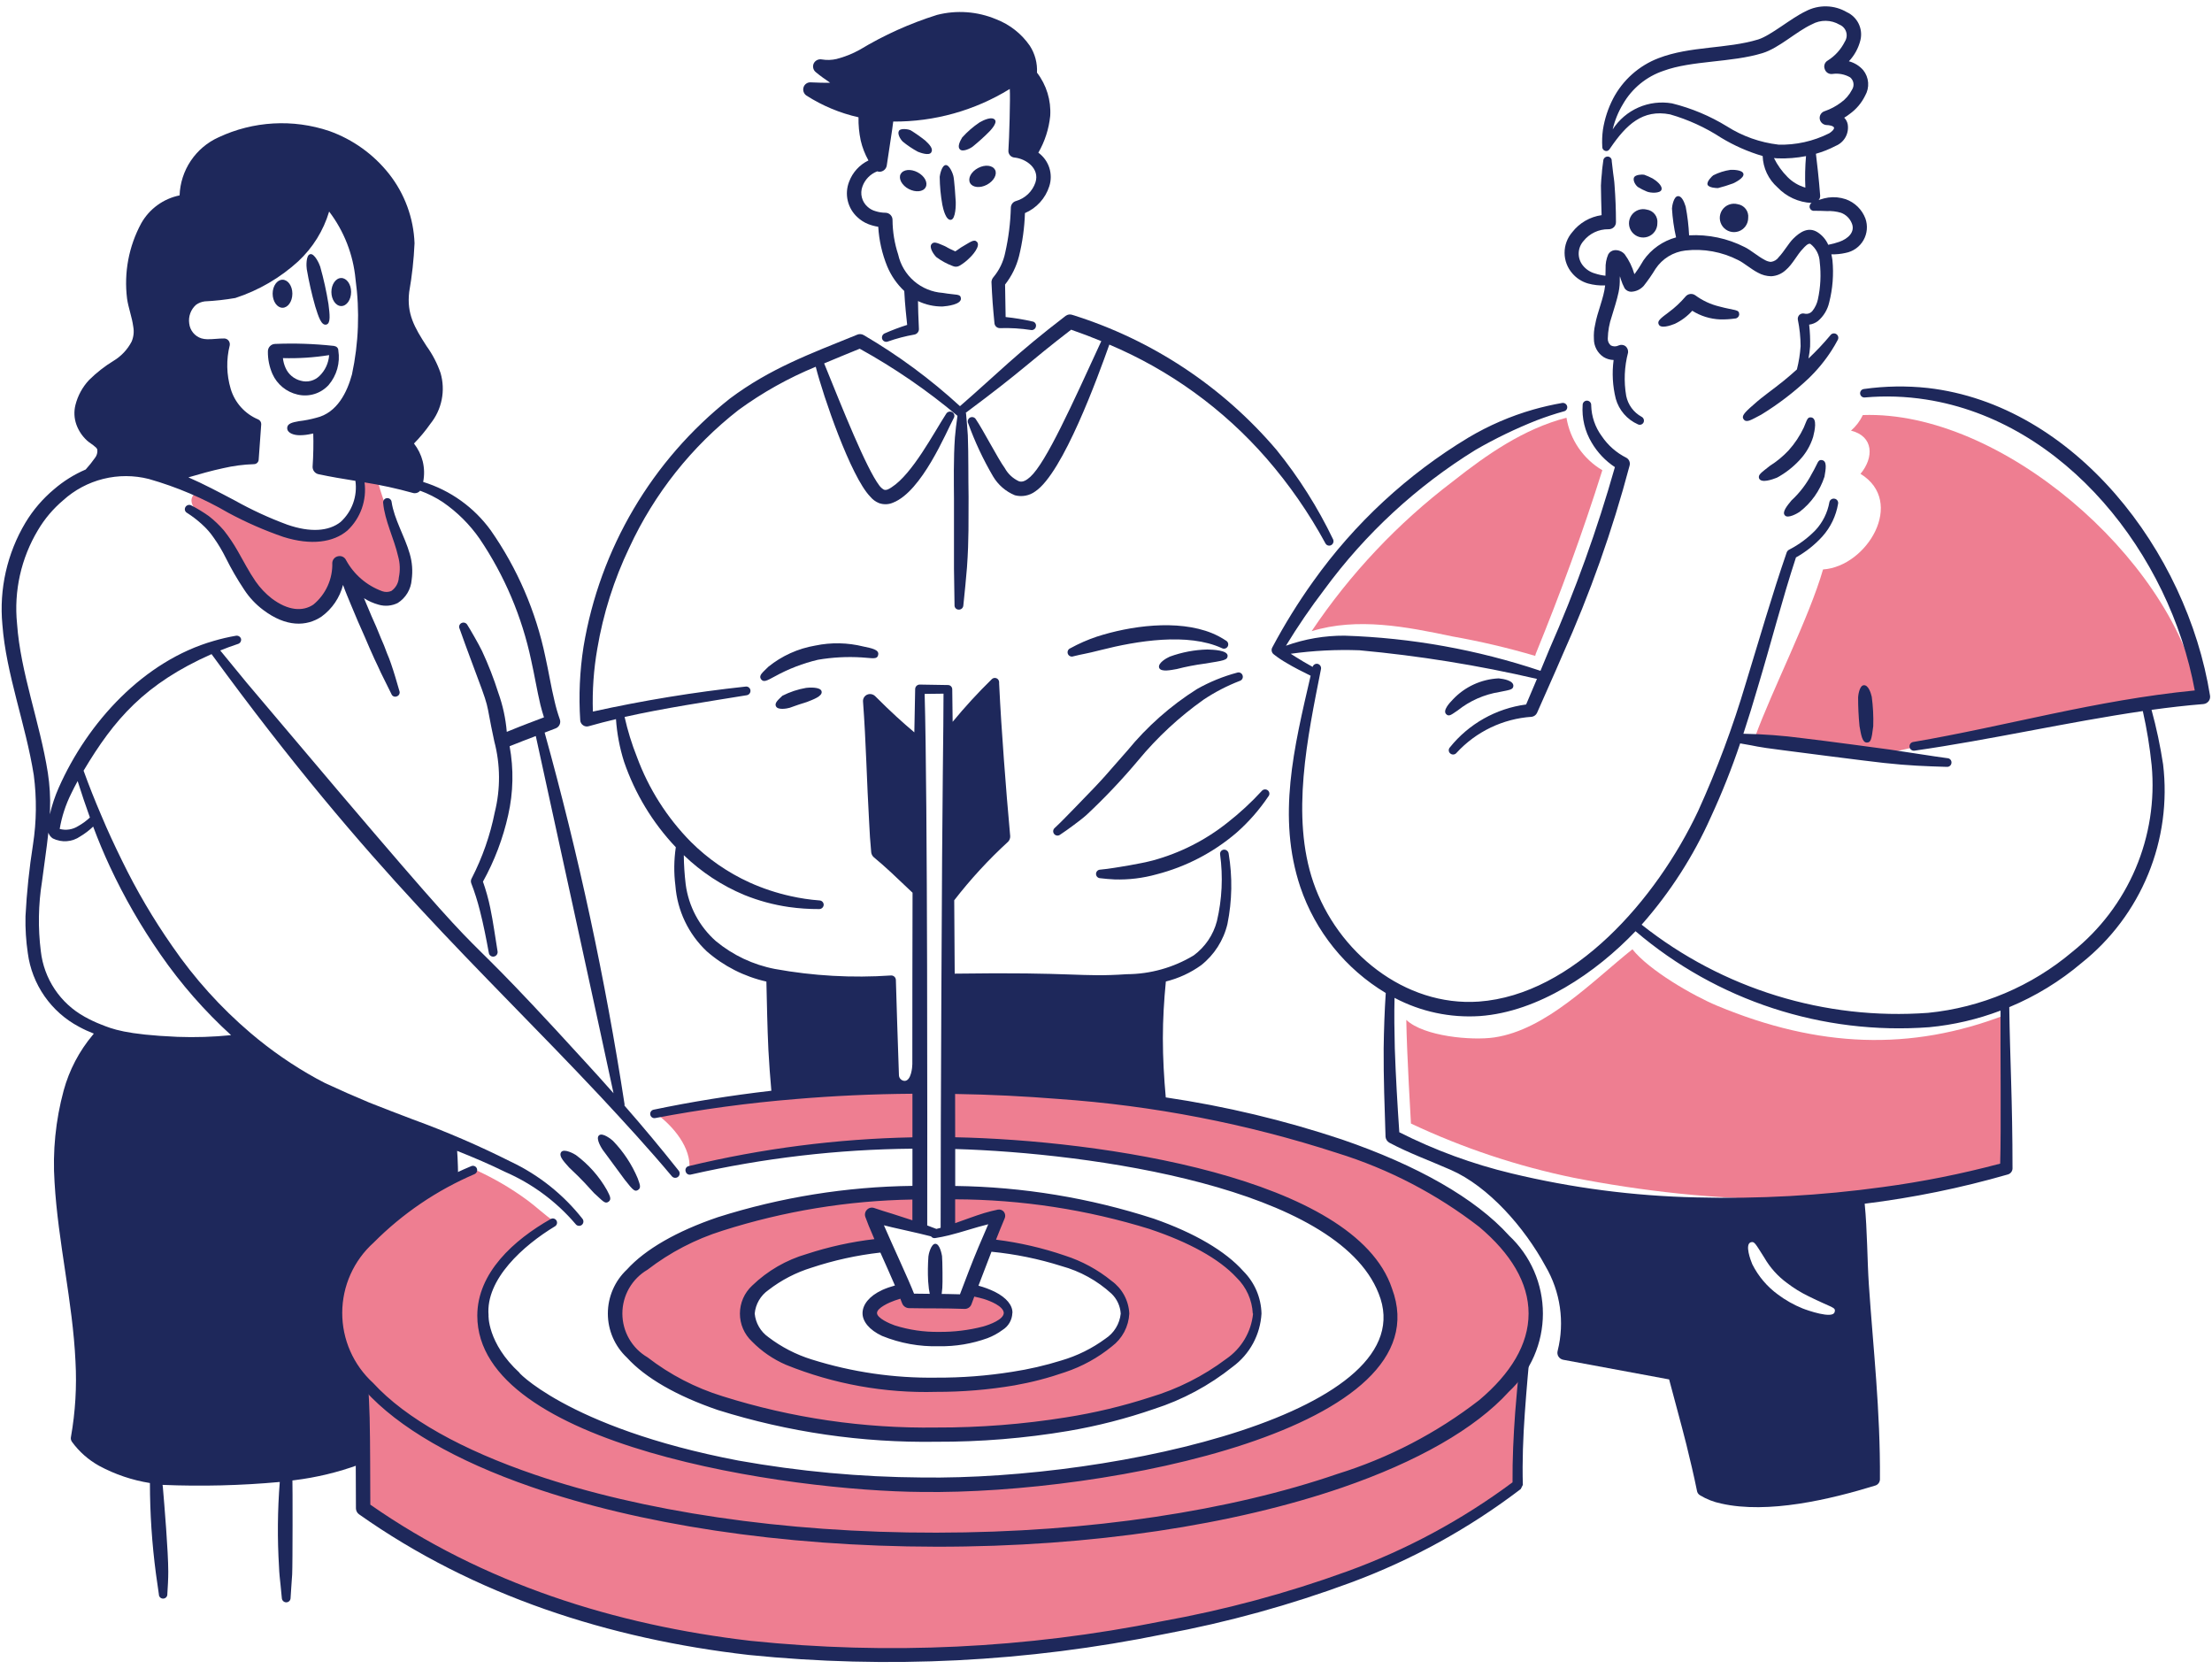 <svg width="236" height="178" viewBox="0 0 236 178" fill="none" xmlns="http://www.w3.org/2000/svg">
<path fill-rule="evenodd" clip-rule="evenodd" d="M163.862 139.957C163.862 126.801 135.864 116.09 101.156 115.838V121.76C103.184 121.78 105.212 121.848 107.239 121.965C120.704 122.746 148.235 127.661 148.235 140.168C147.086 153.977 116.425 157.9 102.671 158.2C88.121 158.552 54.269 154.9 51.629 141.219C50.912 136.331 54.752 132.809 58.992 130.259L59.041 130.239C58.09 129.568 57.229 128.751 56.296 128.056C54.476 126.716 52.514 125.58 50.446 124.669C41.394 128.827 35.95 134.156 35.95 139.957C36.011 142.405 36.889 144.762 38.445 146.653C38.795 151.378 38.714 156.181 38.758 160.899C63.162 178.152 95.811 179.093 124.083 173.623C137.657 171.009 150.867 166.891 161.932 158.406C161.919 153.775 162.177 149.148 162.705 144.548C163.453 143.132 163.85 141.558 163.862 139.957Z" fill="#EE7E91"/>
<path fill-rule="evenodd" clip-rule="evenodd" d="M73.549 124.713L73.569 124.693C79.11 123.371 84.75 122.507 90.433 122.109C92.995 121.915 95.566 121.802 98.144 121.769V115.847C88.637 115.901 79.156 116.846 69.825 118.671C71.886 120.111 73.769 122.496 73.549 124.713Z" fill="#EE7E91"/>
<path fill-rule="evenodd" clip-rule="evenodd" d="M163.339 143.052C163.034 143.935 162.625 144.779 162.12 145.566C161.948 147.269 161.786 148.975 161.655 150.683C161.474 153.163 161.354 155.661 161.374 158.123C155.982 162.136 150.032 165.339 143.713 167.63C137.289 169.96 130.678 171.739 123.952 172.948C109.514 175.848 94.72 176.55 80.072 175.033C65.596 173.34 51.552 168.912 39.509 160.506C39.488 157.421 39.509 154.315 39.438 151.23C39.403 150.04 39.35 148.852 39.28 147.666C38.641 146.958 38.069 146.193 37.569 145.382C37.74 147.329 37.829 149.299 37.876 151.269C37.975 154.486 37.956 157.717 37.975 160.916C37.979 161.038 38.011 161.158 38.068 161.265C38.126 161.373 38.207 161.466 38.306 161.536C50.62 170.233 65.015 174.832 79.892 176.54C94.69 178.043 109.63 177.293 124.202 174.316C130.989 173.053 137.656 171.214 144.129 168.816C150.632 166.408 156.74 163.045 162.252 158.838L162.473 158.397C162.402 155.862 162.502 153.313 162.683 150.753C162.864 148.194 163.098 145.606 163.339 143.052Z" fill="#1E285B"/>
<path fill-rule="evenodd" clip-rule="evenodd" d="M38.462 51.21C38.492 52.007 38.424 52.804 38.262 53.585C37.968 54.668 37.32 55.621 36.421 56.293C35.522 56.965 34.424 57.316 33.302 57.291C30.45 57.167 27.25 55.555 24.686 54.356C23.534 53.805 22.021 51.772 20.939 52.533C19.256 53.745 22.221 55.608 22.933 56.299C23.213 56.575 23.471 56.873 23.704 57.191C24.381 58.246 24.988 59.345 25.519 60.48C27.007 63.216 29.416 66.184 32.883 65.289C33.557 65.141 34.177 64.807 34.672 64.324C35.102 63.86 35.441 63.319 35.674 62.731C36.023 61.798 36.209 60.812 36.224 59.816C36.794 61.286 37.775 62.562 39.049 63.492C39.438 63.749 39.889 63.899 40.355 63.925C40.821 63.951 41.286 63.854 41.702 63.642C42.117 63.43 42.47 63.112 42.723 62.72C42.975 62.327 43.12 61.875 43.141 61.409C43.185 60.107 42.946 58.812 42.439 57.612C41.768 55.578 40.926 53.575 40.356 51.536L38.462 51.21Z" fill="#EE7E91"/>
<path fill-rule="evenodd" clip-rule="evenodd" d="M163.792 69.965C160.891 69.111 157.944 68.418 154.966 67.892C150.067 66.86 144.837 65.828 139.938 67.33C144.041 61.212 149.129 55.816 154.996 51.361C158.662 48.466 162.56 45.752 167.128 44.559C167.317 45.715 167.758 46.816 168.419 47.784C169.08 48.752 169.946 49.563 170.954 50.16C168.861 56.821 166.477 63.304 163.842 69.765" fill="#EE7E91"/>
<path fill-rule="evenodd" clip-rule="evenodd" d="M150.545 119.856C156.076 122.463 161.897 124.403 167.887 125.635C182.163 128.421 200.056 129.473 213.881 123.952C213.751 120.937 214.182 111.29 213.881 108.294C203.853 112.132 194.041 111.791 183.216 107.292C180.63 106.211 175.932 103.505 174.164 101.262C169.866 104.688 164.966 109.847 159.417 110.668C157.002 111.019 151.903 110.558 150.039 108.795C150.09 112.362 150.535 119.856 150.535 119.856" fill="#EE7E91"/>
<path fill-rule="evenodd" clip-rule="evenodd" d="M187.238 78.636C187.238 78.636 198.848 80.962 202.32 80.139C212.75 77.659 224.26 76.853 234.489 73.608C231.469 59.487 213.48 43.764 198.749 44.275C198.446 44.91 198.017 45.476 197.486 45.938C199.932 46.539 199.932 48.833 198.498 50.545C203.348 53.522 199.2 60.434 194.502 60.745C193.014 65.904 189.072 73.598 187.238 78.636Z" fill="#EE7E91"/>
<path fill-rule="evenodd" clip-rule="evenodd" d="M176.327 19.041C176.036 18.888 175.735 18.754 175.426 18.641C175.206 18.59 174.49 18.632 174.343 18.911C174.181 19.223 174.467 19.739 174.755 19.953C175.058 20.14 175.376 20.301 175.706 20.434C176.105 20.602 177.113 20.641 177.26 20.254C177.422 19.817 176.689 19.254 176.327 19.041Z" fill="#1E285B"/>
<path fill-rule="evenodd" clip-rule="evenodd" d="M186.008 18.549C185.915 18.084 184.768 18.109 184.625 18.119C183.987 18.212 183.368 18.408 182.793 18.699C182.669 18.782 182.06 19.368 182.181 19.701C182.303 20.035 183.173 20.073 183.297 20.062C183.84 19.925 184.375 19.76 184.9 19.566C185.136 19.459 186.095 18.983 186.008 18.549Z" fill="#1E285B"/>
<path fill-rule="evenodd" clip-rule="evenodd" d="M183.416 32.689C182.501 32.467 181.64 32.065 180.882 31.507C180.721 31.389 180.521 31.337 180.323 31.363C180.125 31.389 179.945 31.491 179.82 31.647C179.294 32.264 178.699 32.819 178.047 33.3C177.127 33.983 176.801 34.251 176.965 34.592C177.157 35.088 178.205 34.74 178.688 34.543C179.394 34.206 180.027 33.733 180.548 33.15C181.439 33.711 182.462 34.029 183.514 34.072C184.037 34.085 184.559 34.055 185.077 33.981C185.198 33.982 185.314 33.937 185.403 33.855C185.493 33.774 185.548 33.661 185.558 33.541C185.56 32.975 185.1 33.149 183.416 32.689Z" fill="#1E285B"/>
<path fill-rule="evenodd" clip-rule="evenodd" d="M196.932 21.254C196.33 21.05 195.689 20.988 195.06 21.074C194.765 21.121 194.475 21.191 194.192 21.285C194.137 21.303 194.084 21.323 194.032 21.343C194.094 21.271 194.14 21.188 194.167 21.097C194.195 21.006 194.203 20.911 194.191 20.817C194.141 20.321 194.103 19.391 193.742 16.403C194.472 16.197 195.178 15.915 195.85 15.562C196.295 15.381 196.666 15.052 196.899 14.631C197.132 14.21 197.214 13.722 197.132 13.248C197.08 12.986 196.95 12.745 196.76 12.556C196.959 12.44 197.15 12.31 197.33 12.166C198.04 11.661 198.612 10.986 198.994 10.203C199.237 9.782 199.348 9.298 199.312 8.814C199.276 8.33 199.096 7.868 198.793 7.487C198.389 7.024 197.855 6.693 197.261 6.536C197.861 5.901 198.286 5.121 198.493 4.272C198.633 3.684 198.564 3.067 198.299 2.524C198.034 1.982 197.589 1.548 197.04 1.296C196.379 0.909 195.63 0.696 194.865 0.679C194.099 0.661 193.341 0.839 192.663 1.196C191.107 1.922 188.943 3.785 187.579 4.211C184.212 5.232 180.337 4.898 176.95 6.205C174.861 7.004 173.136 8.54 172.101 10.523C171.567 11.557 171.202 12.669 171.02 13.819C170.935 14.435 170.911 15.058 170.949 15.679C170.949 15.737 170.961 15.795 170.984 15.848C171.007 15.902 171.041 15.95 171.083 15.99C171.125 16.03 171.175 16.062 171.23 16.082C171.284 16.102 171.342 16.112 171.401 16.109C171.63 16.099 171.717 15.925 171.831 15.758C173.502 13.32 175.245 11.626 178.182 12.202C180.105 12.755 181.935 13.591 183.612 14.682C185.003 15.527 186.498 16.187 188.06 16.646C188.082 17.279 188.233 17.901 188.503 18.473C188.774 19.046 189.158 19.557 189.632 19.977C190.586 20.984 191.893 21.584 193.279 21.649C193.189 21.705 193.121 21.791 193.087 21.892C193.053 21.992 193.055 22.102 193.094 22.201C193.132 22.3 193.203 22.383 193.296 22.435C193.388 22.487 193.496 22.505 193.6 22.486C194.022 22.476 194.452 22.506 194.904 22.516C195.414 22.491 195.925 22.552 196.415 22.697C196.675 22.793 196.911 22.941 197.11 23.133C197.308 23.326 197.464 23.557 197.568 23.813C197.956 24.739 197.183 25.464 196.235 25.797C195.85 25.93 195.456 26.036 195.056 26.113C194.812 25.549 194.4 25.073 193.877 24.749C192.947 24.193 192.08 24.703 191.313 25.471C190.817 25.967 190.36 26.814 189.78 27.425C189.683 27.567 189.557 27.686 189.41 27.774C189.263 27.862 189.099 27.918 188.928 27.936C188.698 27.914 188.476 27.842 188.277 27.725C187.516 27.325 186.764 26.654 186.133 26.353C184.303 25.423 182.26 24.992 180.211 25.103C180.162 24.074 180.04 23.051 179.846 22.04C179.652 21.413 179.379 20.889 179.015 20.924C178.55 20.961 178.384 22.061 178.384 22.246C178.445 23.282 178.591 24.311 178.821 25.323C177.413 25.703 176.184 26.567 175.349 27.762C175.178 28.024 174.897 28.555 174.547 29.015C174.499 29.101 174.438 29.178 174.367 29.246V29.226C174.15 28.468 173.8 27.754 173.335 27.118C173.202 26.968 173.035 26.851 172.849 26.776C172.663 26.702 172.462 26.671 172.262 26.688C172.121 26.701 171.985 26.749 171.866 26.828C171.747 26.906 171.65 27.012 171.582 27.138C171.376 27.618 171.28 28.138 171.301 28.66L171.287 29.413C170.918 29.374 170.555 29.297 170.203 29.182C169.672 29.042 169.201 28.732 168.861 28.301C168.57 27.929 168.418 27.466 168.432 26.994C168.447 26.522 168.627 26.07 168.94 25.716C169.258 25.316 169.664 24.993 170.126 24.774C170.588 24.556 171.094 24.446 171.605 24.454C171.712 24.458 171.818 24.441 171.918 24.403C172.018 24.365 172.109 24.307 172.187 24.233C172.259 24.162 172.316 24.076 172.354 23.981C172.392 23.886 172.41 23.785 172.408 23.683C172.408 22.371 172.357 21.059 172.256 19.746C172.236 19.314 172.157 18.878 172.106 18.453C172.055 18.027 172.006 17.602 171.956 17.17C171.961 17.111 171.953 17.051 171.934 16.995C171.914 16.938 171.883 16.886 171.843 16.842C171.803 16.798 171.754 16.763 171.699 16.738C171.645 16.714 171.586 16.701 171.526 16.701C171.406 16.698 171.289 16.743 171.201 16.825C171.113 16.907 171.061 17.02 171.055 17.141C171.005 17.592 170.924 18.022 170.905 18.472C170.854 18.914 170.824 19.34 170.804 19.796C170.804 20.848 170.854 21.904 170.875 22.951C169.632 23.128 168.507 23.782 167.739 24.775C167.211 25.387 166.922 26.169 166.926 26.978C166.929 27.786 167.225 28.565 167.759 29.172C168.203 29.687 168.788 30.06 169.441 30.245C170.032 30.404 170.643 30.473 171.254 30.45C171.103 31.836 170.426 33.252 170.179 34.666C170.069 35.148 170.027 35.644 170.055 36.138C170.05 36.521 170.14 36.9 170.319 37.24C170.497 37.579 170.758 37.869 171.077 38.082C171.402 38.283 171.776 38.394 172.158 38.402C171.973 39.783 172.051 41.187 172.389 42.54C172.558 43.14 172.857 43.696 173.266 44.168C173.675 44.64 174.183 45.015 174.754 45.268C174.807 45.294 174.865 45.309 174.924 45.312C174.983 45.315 175.042 45.307 175.098 45.288C175.154 45.268 175.206 45.237 175.25 45.198C175.294 45.158 175.33 45.11 175.355 45.057C175.403 44.947 175.406 44.824 175.365 44.712C175.324 44.6 175.241 44.508 175.134 44.455C174.717 44.225 174.355 43.908 174.073 43.524C173.791 43.14 173.596 42.699 173.501 42.232C173.235 40.693 173.303 39.114 173.701 37.603C173.713 37.475 173.694 37.347 173.645 37.228C173.596 37.109 173.519 37.005 173.421 36.922C173.316 36.847 173.193 36.801 173.065 36.789C172.937 36.776 172.807 36.798 172.69 36.852C172.563 36.916 172.422 36.95 172.279 36.95C172.136 36.95 171.996 36.916 171.868 36.852C171.756 36.763 171.667 36.648 171.61 36.517C171.552 36.386 171.527 36.243 171.537 36.1C171.555 35.302 171.698 34.511 171.959 33.757C172.219 32.889 172.509 32.021 172.69 31.161C172.79 30.677 172.832 30.183 172.814 29.689L172.834 29.469C172.854 29.564 172.88 29.658 172.913 29.749C173.021 30.099 173.163 30.438 173.335 30.761C173.413 30.869 173.515 30.958 173.633 31.021C173.751 31.084 173.882 31.118 174.016 31.122C174.275 31.114 174.53 31.054 174.765 30.944C174.999 30.833 175.209 30.676 175.38 30.481C175.834 29.905 176.252 29.303 176.632 28.676C176.989 28.139 177.459 27.685 178.009 27.348C178.559 27.011 179.177 26.797 179.818 26.723C181.754 26.501 183.713 26.857 185.449 27.745C186.059 28.037 186.813 28.707 187.557 29.088C187.988 29.331 188.474 29.461 188.969 29.469C189.549 29.439 190.099 29.205 190.523 28.808C191.254 28.197 191.754 27.134 192.355 26.534C192.527 26.335 192.932 25.89 193.156 26.022C193.451 26.251 193.693 26.542 193.864 26.875C194.035 27.207 194.132 27.573 194.148 27.946C194.306 29.283 194.238 30.637 193.949 31.953C193.853 32.387 193.661 32.795 193.387 33.145C193.288 33.276 193.154 33.375 192.999 33.43C192.845 33.485 192.678 33.494 192.519 33.455C192.427 33.431 192.331 33.43 192.238 33.451C192.146 33.473 192.06 33.517 191.988 33.579C191.922 33.643 191.872 33.72 191.841 33.806C191.809 33.892 191.798 33.984 191.809 34.075C192.002 35.014 192.103 35.969 192.109 36.927C192.051 37.764 191.919 38.594 191.714 39.407C191.258 39.823 190.786 40.23 190.306 40.619C189.139 41.571 188.063 42.282 187.13 43.134C186.004 44.098 185.801 44.41 186.028 44.727C186.339 45.141 186.799 44.809 187.911 44.231C189.708 43.131 191.387 41.849 192.921 40.404C193.873 39.496 194.714 38.477 195.424 37.369C195.655 37.018 195.856 36.657 196.056 36.286C196.123 36.183 196.147 36.056 196.122 35.935C196.096 35.814 196.024 35.708 195.92 35.64C195.817 35.572 195.691 35.549 195.569 35.574C195.448 35.599 195.342 35.672 195.274 35.775C194.549 36.644 193.772 37.468 192.948 38.243C193.032 37.821 193.089 37.395 193.12 36.966C193.143 36.186 193.109 35.406 193.02 34.631C193.359 34.588 193.68 34.456 193.953 34.25C194.556 33.74 194.978 33.048 195.154 32.277C195.532 30.803 195.651 29.274 195.505 27.759C195.475 27.544 195.437 27.334 195.388 27.13C195.9 27.143 196.412 27.093 196.911 26.979C197.307 26.904 197.682 26.745 198.01 26.511C198.339 26.278 198.612 25.976 198.813 25.627C199.013 25.277 199.135 24.888 199.171 24.487C199.207 24.086 199.155 23.682 199.019 23.302C198.84 22.831 198.56 22.403 198.2 22.05C197.84 21.696 197.407 21.424 196.932 21.254ZM192.615 20.014C191.894 19.805 191.238 19.416 190.711 18.882C190.123 18.291 189.634 17.609 189.265 16.862C189.4 16.875 189.536 16.887 189.671 16.893C190.681 16.927 191.693 16.847 192.685 16.653C192.588 17.771 192.564 18.895 192.615 20.016V20.014ZM189.73 15.426C187.781 15.198 185.908 14.533 184.251 13.481C182.435 12.367 180.459 11.539 178.391 11.027C177.179 10.819 175.934 10.971 174.808 11.464C173.682 11.958 172.727 12.771 172.059 13.803C172.281 12.849 172.652 11.936 173.16 11.098C174.121 9.426 175.661 8.165 177.489 7.552C180.507 6.443 184.724 6.684 188.038 5.668C189.818 5.123 191.623 3.372 193.318 2.592C193.77 2.342 194.279 2.214 194.796 2.221C195.312 2.228 195.818 2.37 196.263 2.633C196.428 2.701 196.577 2.805 196.699 2.937C196.82 3.069 196.911 3.225 196.966 3.396C197.02 3.567 197.037 3.748 197.014 3.925C196.991 4.103 196.93 4.274 196.834 4.426C196.422 5.26 195.788 5.964 195 6.459C194.847 6.546 194.731 6.685 194.672 6.85C194.613 7.016 194.616 7.197 194.68 7.361C194.73 7.53 194.837 7.676 194.984 7.773C195.13 7.87 195.307 7.912 195.481 7.892C196.142 7.792 196.816 7.919 197.395 8.252C197.583 8.409 197.707 8.629 197.744 8.87C197.781 9.112 197.728 9.359 197.596 9.564C197.317 10.11 196.911 10.581 196.413 10.937C195.892 11.327 195.315 11.635 194.7 11.85C194.523 11.898 194.37 12.008 194.268 12.161C194.167 12.314 194.124 12.499 194.148 12.68C194.177 12.861 194.267 13.026 194.405 13.147C194.542 13.267 194.717 13.336 194.9 13.341C195.134 13.341 195.604 13.415 195.681 13.623C195.681 13.846 195.36 14.095 195.15 14.223C193.471 15.067 191.609 15.482 189.73 15.432V15.426Z" fill="#1E285B"/>
<path fill-rule="evenodd" clip-rule="evenodd" d="M193.243 44.526C192.819 44.476 192.812 44.766 192.442 45.618C192.025 46.5 191.482 47.316 190.83 48.042C190.235 48.676 189.562 49.232 188.827 49.695C187.924 50.417 187.526 50.643 187.684 51.048C187.932 51.557 189.048 51.165 189.578 50.958C190.481 50.471 191.296 49.838 191.992 49.085C192.661 48.382 193.159 47.533 193.446 46.605C193.612 45.943 193.909 44.625 193.243 44.526Z" fill="#1E285B"/>
<path fill-rule="evenodd" clip-rule="evenodd" d="M194.394 49.08C193.93 49.002 193.984 49.377 193.323 50.502C192.765 51.585 192.023 52.561 191.129 53.388C190.69 53.924 190.1 54.628 190.427 54.97C190.731 55.374 191.814 54.732 191.99 54.609C193.239 53.656 194.168 52.346 194.655 50.852C194.795 50.033 194.957 49.188 194.394 49.08Z" fill="#1E285B"/>
<path fill-rule="evenodd" clip-rule="evenodd" d="M159.895 72.364C158.029 72.453 156.272 73.265 154.995 74.629C154.615 75.023 153.908 75.794 154.294 76.182C154.6 76.505 154.904 76.188 155.516 75.79C156.809 74.758 158.347 74.078 159.98 73.817C161.131 73.586 161.416 73.57 161.462 73.186C161.503 72.614 160.461 72.422 159.895 72.364Z" fill="#1E285B"/>
<path fill-rule="evenodd" clip-rule="evenodd" d="M199.698 74.326C199.597 73.882 199.326 73.057 198.846 73.095C198.366 73.133 198.244 74.256 198.244 74.387C198.242 75.417 198.292 76.447 198.394 77.472C198.562 78.374 198.678 79.247 199.197 79.208C199.577 79.193 199.68 78.96 199.857 77.472C199.892 76.421 199.838 75.369 199.698 74.326Z" fill="#1E285B"/>
<path fill-rule="evenodd" clip-rule="evenodd" d="M101.156 127.208V131.265C102.968 130.759 104.724 130.025 106.586 129.694C106.141 130.716 105.704 131.749 105.274 132.794C113.776 133.686 120.03 136.63 120.03 140.121C120.03 144.309 110.978 147.715 99.874 147.715C88.744 147.715 79.716 144.309 79.716 140.121C79.716 136.639 85.928 133.702 94.398 132.805C93.918 131.736 93.448 130.663 93.015 129.581C94.72 130.117 96.438 130.544 98.135 131.04V127.223C80.046 127.565 65.621 133.217 65.621 140.13C65.621 147.253 80.979 153.053 99.874 153.053C118.769 153.053 134.126 147.253 134.126 140.13C134.131 133.151 119.47 127.462 101.156 127.208Z" fill="#EE7E91"/>
<path fill-rule="evenodd" clip-rule="evenodd" d="M103.403 137.555C103.237 137.987 103.076 138.419 102.919 138.85C100.965 138.77 98.972 138.801 96.988 138.76C96.842 138.385 96.692 138.01 96.537 137.637C94.305 138.116 92.801 139.023 92.801 140.058C92.801 141.592 96.097 142.833 100.174 142.833C104.251 142.833 107.547 141.593 107.547 140.058C107.547 138.961 105.858 138.009 103.403 137.555Z" fill="#EE7E91"/>
<path fill-rule="evenodd" clip-rule="evenodd" d="M235.792 74.215C233.324 58.777 221.318 43.172 205.66 41.385C203.403 41.142 201.124 41.179 198.877 41.495C198.816 41.5 198.757 41.517 198.702 41.545C198.648 41.572 198.6 41.611 198.561 41.658C198.522 41.705 198.493 41.759 198.476 41.818C198.458 41.876 198.453 41.938 198.459 41.998C198.466 42.059 198.485 42.117 198.515 42.171C198.545 42.224 198.585 42.27 198.634 42.308C198.682 42.345 198.737 42.372 198.796 42.387C198.855 42.403 198.917 42.406 198.977 42.397C201.149 42.207 203.336 42.281 205.49 42.618C220.362 44.936 231.499 59.152 234.161 73.653C223.534 74.694 213.977 77.475 204.107 79.153C203.987 79.175 203.881 79.244 203.811 79.344C203.741 79.444 203.712 79.567 203.732 79.687C203.752 79.808 203.817 79.916 203.916 79.988C204.014 80.061 204.136 80.092 204.257 80.076C212.353 78.922 220.488 77.045 228.619 75.853C229.049 77.76 229.363 79.691 229.562 81.635C229.911 85.39 229.322 89.173 227.848 92.644C226.373 96.115 224.06 99.165 221.116 101.521C216.759 105.206 211.386 107.48 205.708 108.044C194.702 108.853 183.794 105.496 175.147 98.639C178.18 95.207 180.673 91.332 182.537 87.148C183.72 84.591 184.762 81.971 185.66 79.3C187.748 79.647 187.056 79.627 190.151 80.02C190.726 80.097 199.177 81.193 200.981 81.384C203.607 81.673 205.493 81.738 207.693 81.804C207.755 81.81 207.818 81.804 207.877 81.786C207.937 81.767 207.992 81.737 208.04 81.697C208.087 81.657 208.127 81.608 208.155 81.552C208.183 81.497 208.2 81.436 208.204 81.374C208.21 81.313 208.203 81.251 208.185 81.192C208.166 81.134 208.136 81.08 208.095 81.033C208.055 80.987 208.006 80.949 207.951 80.922C207.895 80.896 207.835 80.88 207.774 80.878C206.286 80.686 203.574 80.24 201.612 79.957C201.488 79.939 194.59 79.002 192.312 78.744C190.219 78.466 188.113 78.309 186.002 78.272C186.547 76.623 187.057 74.958 187.544 73.289C188.947 68.63 190.148 63.922 191.612 59.464C192.664 58.877 193.615 58.123 194.426 57.232C195.309 56.247 195.893 55.031 196.109 53.725C196.119 53.664 196.117 53.601 196.102 53.541C196.087 53.481 196.06 53.424 196.023 53.374C195.985 53.325 195.938 53.283 195.884 53.252C195.83 53.221 195.77 53.202 195.709 53.195C195.588 53.177 195.465 53.206 195.366 53.278C195.267 53.349 195.199 53.455 195.178 53.575C194.98 54.693 194.463 55.73 193.69 56.561C192.879 57.395 191.939 58.092 190.905 58.625C190.776 58.685 190.676 58.793 190.625 58.926C189.072 63.423 187.709 68.173 186.257 72.901C184.879 77.551 183.181 82.101 181.173 86.516C176.719 95.966 167.853 106.108 157.781 106.843C149.852 107.4 142.671 101.545 140.129 94.14C137.698 87.072 139.498 78.64 140.94 71.358C140.959 71.241 140.934 71.121 140.87 71.021C140.805 70.921 140.706 70.848 140.591 70.818C140.476 70.792 140.355 70.811 140.254 70.871C140.152 70.931 140.078 71.027 140.045 71.14C139.444 70.808 138.655 70.351 138.204 70.056C138.034 69.955 137.869 69.848 137.708 69.739C140.133 69.403 142.584 69.278 145.031 69.367C151.409 69.952 157.74 70.973 163.979 72.422C163.596 73.332 163.21 74.241 162.823 75.15C159.622 75.571 156.708 77.211 154.688 79.728C154.646 79.773 154.614 79.826 154.593 79.884C154.573 79.942 154.564 80.004 154.569 80.065C154.574 80.126 154.591 80.186 154.62 80.24C154.649 80.294 154.689 80.341 154.738 80.379C154.784 80.418 154.838 80.448 154.896 80.466C154.954 80.484 155.015 80.491 155.076 80.485C155.136 80.48 155.195 80.462 155.249 80.434C155.302 80.406 155.35 80.367 155.389 80.32C157.473 78.045 160.355 76.663 163.434 76.462C163.552 76.443 163.663 76.396 163.759 76.324C163.855 76.253 163.932 76.159 163.984 76.052C164.886 73.988 165.818 71.945 166.699 69.88C169.634 63.349 172.03 56.59 173.862 49.668C173.907 49.509 173.897 49.339 173.833 49.187C173.77 49.034 173.656 48.907 173.511 48.828C172.458 48.3 171.557 47.51 170.897 46.533C170.189 45.574 169.793 44.42 169.765 43.228C169.77 43.166 169.762 43.105 169.742 43.047C169.722 42.989 169.691 42.935 169.65 42.889C169.609 42.844 169.559 42.807 169.503 42.781C169.447 42.755 169.387 42.74 169.326 42.738C169.264 42.736 169.203 42.746 169.146 42.769C169.088 42.791 169.036 42.824 168.992 42.867C168.948 42.91 168.913 42.961 168.889 43.018C168.866 43.074 168.854 43.135 168.854 43.197C168.756 44.603 169.091 46.005 169.815 47.214C170.431 48.264 171.279 49.159 172.295 49.829C170.417 56.469 168.078 62.97 165.295 69.284C164.985 70.043 164.671 70.802 164.354 71.559C157.608 69.301 150.568 68.037 143.457 67.809C141.325 67.797 139.207 68.159 137.2 68.881C138.461 66.812 139.829 64.81 141.299 62.884C145.668 56.927 151.146 51.869 157.432 47.988C159.529 46.776 161.712 45.722 163.965 44.832C164.916 44.471 165.868 44.151 166.849 43.88C166.908 43.869 166.964 43.846 167.014 43.812C167.064 43.778 167.107 43.735 167.14 43.684C167.172 43.634 167.195 43.577 167.205 43.518C167.215 43.459 167.214 43.398 167.2 43.339C167.172 43.221 167.098 43.118 166.996 43.052C166.893 42.987 166.769 42.964 166.649 42.988C165.616 43.17 164.593 43.404 163.584 43.69C161.161 44.385 158.838 45.388 156.671 46.676C150.159 50.601 144.522 55.821 140.111 62.014C138.5 64.265 137.041 66.621 135.742 69.066C135.675 69.185 135.654 69.325 135.682 69.46C135.71 69.594 135.785 69.714 135.893 69.797C136.336 70.147 136.805 70.462 137.296 70.74C137.948 71.14 139.073 71.714 139.832 72.082C138.054 79.752 136.236 87.147 138.731 94.622C140.333 99.352 143.564 103.359 147.847 105.928C147.717 107.886 147.652 109.859 147.624 111.824C147.604 114.98 147.724 118.148 147.825 121.281C147.839 121.407 147.883 121.528 147.953 121.634C148.022 121.74 148.115 121.828 148.225 121.892C150.276 122.991 152.539 123.809 154.797 124.801C158.801 126.557 162.643 130.923 164.887 135.067C166.485 137.789 166.953 141.03 166.189 144.093C166.16 144.195 166.152 144.302 166.165 144.407C166.179 144.512 166.215 144.613 166.27 144.704C166.328 144.795 166.405 144.873 166.494 144.933C166.584 144.993 166.685 145.034 166.791 145.054L178.081 147.148C178.682 149.452 179.333 151.757 179.915 154.071C180.315 155.714 180.716 157.357 181.047 159.01C181.06 159.113 181.097 159.211 181.154 159.297C181.211 159.383 181.287 159.454 181.377 159.506C182.072 159.927 182.835 160.225 183.631 160.388C188.626 161.524 195.262 159.953 200.091 158.463C200.23 158.418 200.352 158.329 200.438 158.21C200.524 158.092 200.571 157.949 200.572 157.802C200.624 150.467 199.848 143.819 199.389 137.025C199.217 134.454 199.226 131.26 198.945 128.404C204.111 127.769 209.219 126.725 214.221 125.283C214.358 125.245 214.479 125.164 214.568 125.053C214.657 124.942 214.709 124.806 214.717 124.663C214.717 117.409 214.446 113.017 214.369 107.436C217.176 106.271 219.784 104.676 222.101 102.709C225.232 100.211 227.674 96.955 229.193 93.248C230.712 89.542 231.259 85.508 230.781 81.531C230.483 79.573 230.072 77.635 229.549 75.724C231.401 75.468 233.252 75.252 235.1 75.104C235.307 75.079 235.497 74.974 235.63 74.813C235.697 74.73 235.745 74.634 235.773 74.531C235.801 74.428 235.807 74.321 235.792 74.215ZM195.732 139.975C195.515 140.719 192.828 139.779 192.316 139.574C191.385 139.197 190.506 138.702 189.701 138.101C188.54 137.258 187.599 136.148 186.955 134.866C186.759 134.407 186.146 132.745 186.786 132.521C187.184 132.397 187.262 132.63 188.239 134.164C188.85 135.224 189.676 136.143 190.664 136.864C191.367 137.403 192.121 137.869 192.917 138.256C195.478 139.542 195.912 139.414 195.732 139.975ZM213.4 124.127C209.276 125.228 205.086 126.065 200.856 126.631C194.265 127.539 187.611 127.908 180.96 127.732C174.318 127.585 167.712 126.725 161.254 125.168C157.11 124.175 153.096 122.703 149.293 120.781C149.092 117.805 148.912 114.809 148.812 111.815C148.768 110.025 148.74 108.23 148.784 106.445C151.578 107.922 154.727 108.594 157.88 108.387C164.128 107.942 170.271 103.771 174.496 99.335C183.182 106.748 194.446 110.429 205.833 109.576C208.437 109.329 210.996 108.733 213.441 107.804C213.407 111.669 213.515 120.487 213.4 124.127Z" fill="#1E285B"/>
<path fill-rule="evenodd" clip-rule="evenodd" d="M104.236 25.804C103.917 25.467 103.545 25.816 102.534 26.395C102.323 26.535 102.132 26.686 101.922 26.816C100.922 26.366 101.084 26.377 100.76 26.235C99.912 25.863 99.652 25.775 99.418 26.005C99.036 26.377 99.697 27.245 99.913 27.437C100.453 27.836 101.047 28.157 101.677 28.389C101.791 28.438 101.915 28.459 102.039 28.45C102.163 28.441 102.283 28.403 102.389 28.338C102.769 28.113 103.119 27.841 103.43 27.527C103.718 27.27 104.647 26.245 104.236 25.804Z" fill="#1E285B"/>
<path fill-rule="evenodd" clip-rule="evenodd" d="M101.97 21.535C101.961 21.26 101.807 19.037 101.71 18.75C101.69 18.626 101.329 17.572 100.889 17.608C100.447 17.665 100.269 18.732 100.258 18.861C100.267 19.859 100.361 20.854 100.538 21.837C100.631 22.299 100.91 23.512 101.45 23.449C101.989 23.386 101.98 21.71 101.97 21.535Z" fill="#1E285B"/>
<path fill-rule="evenodd" clip-rule="evenodd" d="M98.716 14.992C98.214 14.593 97.689 14.225 97.143 13.889C97.029 13.818 96.136 13.632 95.921 13.94C95.705 14.248 96.045 14.835 96.311 15.102C96.813 15.513 97.353 15.875 97.923 16.184C98.171 16.286 99.132 16.646 99.357 16.254C99.59 15.889 99.207 15.442 98.716 14.992Z" fill="#1E285B"/>
<path fill-rule="evenodd" clip-rule="evenodd" d="M106.168 12.805C105.858 12.379 104.969 12.792 104.515 13.053C103.83 13.511 103.206 14.052 102.655 14.665C102.393 15.101 102.138 15.656 102.407 15.927C102.707 16.264 103.585 15.812 103.819 15.607C104.425 15.113 105.004 14.588 105.555 14.033C105.67 13.913 106.401 13.155 106.168 12.805Z" fill="#1E285B"/>
<path fill-rule="evenodd" clip-rule="evenodd" d="M110.782 16.288C111.476 15.085 111.907 13.749 112.048 12.368C112.153 10.708 111.651 9.066 110.636 7.749C110.69 6.738 110.424 5.734 109.874 4.883C108.985 3.597 107.728 2.609 106.267 2.049C104.275 1.217 102.067 1.055 99.975 1.589C97.085 2.495 94.314 3.744 91.721 5.309C90.944 5.74 90.116 6.07 89.256 6.291C88.74 6.412 88.206 6.429 87.683 6.34C87.511 6.306 87.333 6.33 87.176 6.408C87.019 6.486 86.892 6.613 86.815 6.771C86.743 6.93 86.727 7.108 86.769 7.277C86.811 7.446 86.908 7.596 87.046 7.703C87.549 8.129 88.068 8.478 88.569 8.825C88.073 8.848 86.995 8.807 86.505 8.785C86.337 8.772 86.169 8.817 86.029 8.911C85.889 9.006 85.785 9.144 85.734 9.305C85.681 9.467 85.683 9.642 85.739 9.803C85.794 9.964 85.902 10.103 86.044 10.197C87.746 11.284 89.624 12.068 91.594 12.511C91.578 13.344 91.657 14.176 91.831 14.991C92.004 15.735 92.281 16.45 92.656 17.116C91.705 17.576 90.968 18.383 90.596 19.372C90.34 20.021 90.287 20.734 90.447 21.414C90.606 22.095 90.969 22.71 91.488 23.178C91.817 23.487 92.201 23.732 92.62 23.899C92.968 24.037 93.331 24.134 93.701 24.19C93.786 25.646 94.112 27.078 94.663 28.427C95.078 29.416 95.695 30.307 96.476 31.043C96.544 32.478 96.724 34.035 96.787 34.658C95.973 34.915 95.174 35.216 94.393 35.561C94.28 35.608 94.189 35.696 94.139 35.808C94.089 35.919 94.082 36.045 94.121 36.161C94.142 36.219 94.175 36.272 94.217 36.317C94.258 36.362 94.309 36.398 94.365 36.424C94.421 36.449 94.481 36.463 94.543 36.464C94.604 36.466 94.665 36.455 94.723 36.433C95.646 36.107 96.594 35.858 97.559 35.689C97.704 35.661 97.834 35.58 97.923 35.461C98.012 35.343 98.053 35.195 98.038 35.048C97.98 33.898 97.949 32.816 97.942 32.114C98.76 32.507 99.658 32.706 100.566 32.695C101.062 32.661 102.598 32.474 102.52 31.814C102.46 31.318 102.078 31.501 100.576 31.243C99.447 31.165 98.374 30.723 97.518 29.984C96.661 29.244 96.068 28.248 95.825 27.143C95.435 25.956 95.233 24.715 95.224 23.466C95.227 23.265 95.151 23.071 95.011 22.927C94.872 22.782 94.68 22.699 94.48 22.695C94.116 22.693 93.755 22.636 93.408 22.525C93.09 22.439 92.798 22.277 92.556 22.054C92.258 21.79 92.047 21.442 91.951 21.056C91.854 20.669 91.877 20.263 92.016 19.89C92.147 19.523 92.356 19.19 92.628 18.912C92.9 18.633 93.23 18.417 93.593 18.278C93.727 18.324 93.871 18.332 94.008 18.302C94.162 18.265 94.301 18.184 94.409 18.068C94.516 17.952 94.586 17.806 94.61 17.651C94.673 17.143 95.257 13.494 95.299 12.967C99.688 12.996 103.997 11.792 107.734 9.491C107.804 10.403 107.672 14.888 107.588 16.044C107.579 16.136 107.589 16.229 107.617 16.317C107.645 16.406 107.69 16.488 107.75 16.558C107.809 16.629 107.883 16.688 107.965 16.73C108.048 16.772 108.138 16.798 108.23 16.805C109.481 16.929 110.949 17.977 110.473 19.46C110.314 19.933 110.042 20.361 109.681 20.707C109.32 21.052 108.88 21.305 108.4 21.444C108.246 21.485 108.109 21.574 108.01 21.699C107.911 21.823 107.854 21.976 107.848 22.136C107.806 23.754 107.605 25.365 107.248 26.944C107.052 27.919 106.613 28.828 105.972 29.588C105.856 29.728 105.789 29.902 105.781 30.084C105.822 30.814 105.842 31.536 105.905 32.278C105.956 32.989 106.029 33.71 106.096 34.441C106.098 34.519 106.116 34.595 106.148 34.665C106.18 34.736 106.226 34.799 106.283 34.851C106.34 34.904 106.407 34.944 106.48 34.97C106.553 34.996 106.63 35.007 106.707 35.003C107.806 34.969 108.906 35.036 109.992 35.203C110.052 35.214 110.114 35.213 110.173 35.2C110.233 35.186 110.289 35.161 110.339 35.126C110.389 35.09 110.431 35.045 110.463 34.993C110.494 34.941 110.515 34.883 110.524 34.822C110.537 34.762 110.538 34.7 110.525 34.639C110.513 34.579 110.488 34.522 110.452 34.472C110.416 34.422 110.37 34.38 110.317 34.349C110.264 34.318 110.205 34.298 110.143 34.291C109.203 34.075 108.251 33.918 107.291 33.82L107.232 30.354C107.933 29.46 108.44 28.43 108.72 27.329C109.091 25.823 109.303 24.281 109.352 22.731C109.964 22.469 110.512 22.079 110.959 21.587C111.407 21.095 111.743 20.512 111.946 19.879C112.158 19.234 112.159 18.539 111.95 17.893C111.74 17.248 111.332 16.686 110.782 16.288Z" fill="#1E285B"/>
<path fill-rule="evenodd" clip-rule="evenodd" d="M35.044 32.43C34.827 31.084 34.533 29.753 34.162 28.442C34.099 28.214 33.551 26.97 33.08 27.12C32.637 27.227 32.678 28.422 32.73 28.713C32.959 30.051 33.26 31.376 33.632 32.681C33.974 33.781 34.281 34.752 34.813 34.624C35.302 34.507 35.182 33.544 35.044 32.43Z" fill="#1E285B"/>
<path fill-rule="evenodd" clip-rule="evenodd" d="M36.097 37.39C36.1 37.282 36.064 37.176 35.996 37.091C35.928 37.007 35.832 36.949 35.725 36.929C35.662 36.901 35.594 36.887 35.525 36.889C33.469 36.668 31.4 36.601 29.334 36.688C29.13 36.697 28.938 36.785 28.798 36.933C28.658 37.081 28.581 37.277 28.582 37.481C28.57 38.307 28.735 39.127 29.064 39.885C29.309 40.436 29.68 40.921 30.146 41.304C30.612 41.686 31.16 41.955 31.748 42.089C32.342 42.23 32.962 42.21 33.545 42.03C34.129 41.851 34.653 41.518 35.064 41.067C35.491 40.565 35.805 39.977 35.983 39.342C36.162 38.707 36.2 38.041 36.097 37.39ZM34.083 40.106C33.827 40.358 33.508 40.538 33.16 40.628C32.811 40.717 32.445 40.713 32.099 40.615C31.74 40.528 31.405 40.359 31.122 40.121C30.839 39.883 30.614 39.583 30.466 39.244C30.317 38.914 30.223 38.562 30.186 38.201C31.835 38.248 33.485 38.141 35.115 37.881C35.06 38.725 34.692 39.519 34.083 40.106Z" fill="#1E285B"/>
<path fill-rule="evenodd" clip-rule="evenodd" d="M43.713 59.065C43.182 57.211 42.05 55.379 41.779 53.535C41.772 53.475 41.753 53.418 41.724 53.366C41.695 53.315 41.655 53.269 41.608 53.232C41.562 53.195 41.508 53.168 41.45 53.152C41.393 53.136 41.333 53.132 41.274 53.139C41.214 53.146 41.157 53.165 41.105 53.194C41.053 53.224 41.008 53.263 40.971 53.31C40.934 53.357 40.907 53.411 40.891 53.468C40.875 53.526 40.871 53.586 40.878 53.645C41.048 55.538 42.05 57.463 42.481 59.365C42.684 60.097 42.708 60.867 42.551 61.61C42.535 61.894 42.455 62.17 42.316 62.419C42.177 62.667 41.983 62.881 41.75 63.043C41.437 63.175 41.086 63.182 40.768 63.063C39.128 62.463 37.762 61.288 36.924 59.757C36.853 59.601 36.731 59.473 36.578 59.397C36.425 59.32 36.25 59.298 36.083 59.335C35.912 59.364 35.757 59.45 35.642 59.58C35.527 59.709 35.46 59.874 35.452 60.047C35.477 60.894 35.308 61.734 34.958 62.505C34.607 63.276 34.086 63.957 33.432 64.495C32.3 65.256 30.737 65.156 28.984 63.834C28.325 63.318 27.748 62.707 27.27 62.02C26.57 61.008 25.988 59.867 25.367 58.785C24.929 58.013 24.433 57.276 23.884 56.58C23.399 56.017 22.859 55.504 22.272 55.047C21.678 54.628 21.057 54.25 20.412 53.915C20.304 53.857 20.177 53.843 20.059 53.877C19.941 53.911 19.841 53.99 19.781 54.096C19.75 54.147 19.731 54.204 19.723 54.263C19.715 54.322 19.72 54.382 19.735 54.439C19.752 54.496 19.779 54.549 19.816 54.595C19.853 54.642 19.899 54.68 19.952 54.708C20.513 55.065 21.043 55.47 21.534 55.919C22.021 56.352 22.451 56.843 22.816 57.382C23.291 58.051 23.713 58.756 24.078 59.49C24.66 60.663 25.316 61.798 26.043 62.887C26.587 63.725 27.276 64.461 28.076 65.061C30.51 66.904 32.694 66.855 34.307 65.772C35.441 64.947 36.252 63.751 36.599 62.392L36.617 62.444C36.865 63.146 37.168 63.837 37.449 64.528C37.919 65.68 38.42 66.832 38.937 67.984C39.259 68.746 39.59 69.507 39.939 70.269C40.17 70.764 40.42 71.27 40.641 71.771C41.022 72.533 41.373 73.259 41.757 74.026C41.776 74.082 41.806 74.133 41.845 74.177C41.884 74.221 41.932 74.256 41.986 74.28C42.039 74.305 42.097 74.318 42.156 74.319C42.215 74.32 42.273 74.309 42.328 74.286C42.386 74.268 42.441 74.238 42.488 74.198C42.534 74.157 42.572 74.108 42.598 74.052C42.625 73.997 42.639 73.936 42.641 73.874C42.642 73.813 42.631 73.752 42.608 73.695C42.328 72.734 42.057 71.771 41.726 70.819C41.602 70.447 41.456 70.068 41.296 69.703C41.095 69.141 40.874 68.587 40.625 68.039C40.324 67.268 39.994 66.506 39.643 65.735C39.374 65.098 39.108 64.454 38.834 63.813C39.318 64.121 39.845 64.354 40.398 64.505C41.075 64.702 41.8 64.638 42.432 64.325C42.856 64.057 43.212 63.693 43.471 63.262C43.729 62.831 43.883 62.346 43.92 61.845C44.05 60.914 43.98 59.966 43.713 59.065Z" fill="#1E285B"/>
<path fill-rule="evenodd" clip-rule="evenodd" d="M64.745 126.935C63.916 125.48 62.793 124.214 61.449 123.215C61.294 123.104 60.185 122.482 59.875 122.894C59.533 123.352 60.361 124.108 60.727 124.548C61.299 125.119 61.789 125.492 63.362 127.253C64.334 128.131 64.541 128.463 64.925 128.194C65.308 127.925 65.026 127.498 64.745 126.935Z" fill="#1E285B"/>
<path fill-rule="evenodd" clip-rule="evenodd" d="M68.04 125.703C67.414 124.215 66.518 122.856 65.395 121.696C65.271 121.572 64.279 120.769 63.907 121.115C63.501 121.461 64.243 122.612 64.469 122.878C64.555 123.002 66.542 125.697 66.653 125.843C67.574 127.023 67.73 127.114 68.035 126.959C68.467 126.73 68.243 126.307 68.04 125.703Z" fill="#1E285B"/>
<path fill-rule="evenodd" clip-rule="evenodd" d="M72.41 124.88C70.54 122.521 68.612 120.209 66.627 117.942C66.636 117.893 66.639 117.843 66.634 117.793C64.575 104.422 61.728 91.184 58.108 78.149C58.504 77.999 58.899 77.847 59.294 77.693C59.48 77.619 59.63 77.474 59.709 77.29C59.789 77.106 59.793 76.897 59.72 76.711C59.5 76.087 59.316 75.452 59.169 74.807C58.788 73.245 58.538 71.641 58.187 70.079C57.178 65.23 55.196 60.635 52.359 56.574C50.578 54.117 48.047 52.305 45.148 51.41C45.292 50.68 45.276 49.928 45.099 49.205C44.922 48.517 44.605 47.872 44.168 47.312C44.809 46.658 45.396 45.953 45.921 45.203C46.524 44.455 46.937 43.573 47.125 42.631C47.314 41.689 47.272 40.716 47.004 39.793C46.651 38.771 46.15 37.806 45.516 36.929C44.214 34.913 43.384 33.487 43.656 31.148C43.959 29.429 44.15 27.692 44.227 25.949C44.128 23.259 43.177 20.67 41.512 18.555C39.859 16.463 37.651 14.878 35.141 13.98C31.258 12.669 27.018 12.91 23.309 14.652C22.109 15.195 21.086 16.063 20.353 17.156C19.62 18.25 19.207 19.527 19.161 20.843C18.305 21.016 17.497 21.372 16.791 21.886C16.085 22.399 15.498 23.058 15.069 23.819C13.74 26.273 13.211 29.082 13.556 31.852C13.686 32.805 14.087 33.836 14.217 34.848C14.319 35.389 14.257 35.947 14.037 36.452C13.597 37.291 12.935 37.995 12.124 38.485C11.172 39.065 10.291 39.754 9.5 40.539C8.798 41.29 8.299 42.207 8.048 43.203C7.875 43.893 7.91 44.618 8.148 45.288C8.382 45.939 8.77 46.523 9.279 46.99C9.5 47.201 9.881 47.412 10.161 47.672C10.263 47.743 10.341 47.845 10.382 47.962C10.401 48.119 10.389 48.277 10.347 48.428C10.304 48.58 10.232 48.721 10.134 48.844C9.83 49.278 9.499 49.692 9.142 50.084C7.915 50.609 6.776 51.32 5.765 52.192C4.559 53.2 3.53 54.402 2.718 55.748C0.76 59.024 -0.103 62.839 0.255 66.638C0.655 71.918 2.735 77.228 3.603 82.677C3.926 85.136 3.899 87.629 3.522 90.08C3.121 92.619 2.853 95.178 2.72 97.745C2.692 99.062 2.775 100.379 2.968 101.682C3.187 103.329 3.797 104.9 4.746 106.264C5.695 107.629 6.956 108.747 8.424 109.526C8.936 109.804 9.465 110.048 10.008 110.258L9.908 110.388C8.452 112.119 7.388 114.146 6.792 116.329C5.929 119.518 5.601 122.828 5.821 126.125C6.193 132.517 7.754 138.848 8.053 145.221C8.202 147.912 8.041 150.611 7.573 153.266C7.551 153.356 7.548 153.45 7.566 153.542C7.583 153.633 7.619 153.72 7.672 153.796C8.444 154.858 9.439 155.737 10.588 156.372C12.275 157.28 14.104 157.898 15.996 158.2C15.999 161.445 16.214 164.686 16.641 167.903C16.752 168.634 16.841 169.346 16.951 170.078C16.95 170.137 16.961 170.196 16.983 170.251C17.006 170.307 17.039 170.357 17.081 170.399C17.123 170.441 17.174 170.474 17.229 170.496C17.284 170.518 17.343 170.529 17.403 170.528C17.464 170.528 17.526 170.516 17.582 170.491C17.639 170.467 17.691 170.431 17.733 170.386C17.775 170.34 17.808 170.287 17.828 170.229C17.849 170.17 17.857 170.108 17.853 170.047C17.904 169.256 17.953 168.464 17.953 167.663C17.953 165.528 17.537 160.535 17.373 158.611C17.363 158.539 17.353 158.468 17.342 158.397C21.513 158.571 25.692 158.467 29.85 158.087C29.611 161.099 29.584 164.123 29.769 167.139C29.789 167.811 29.868 168.472 29.939 169.143C29.969 169.594 30.039 170.034 30.069 170.476C30.075 170.597 30.127 170.711 30.215 170.795C30.302 170.879 30.419 170.926 30.54 170.926C30.601 170.926 30.661 170.914 30.717 170.891C30.773 170.868 30.824 170.834 30.866 170.792C30.909 170.749 30.943 170.698 30.966 170.642C30.99 170.586 31.002 170.526 31.002 170.466C31.041 169.624 31.126 168.792 31.172 167.951C31.227 166.898 31.222 158.234 31.199 157.924L31.426 157.896C33.776 157.606 36.085 157.049 38.309 156.236L38.459 156.092C38.288 153.612 39.14 150.853 39.039 148.388C39.026 147.999 38.984 147.612 38.915 147.229C37.089 145.236 36.038 142.654 35.95 139.952C35.95 134.496 40.773 129.457 48.874 125.417C48.864 124.774 48.854 124.123 48.817 123.472C48.805 123.237 48.79 123.002 48.771 122.768C50.544 123.472 52.28 124.216 53.892 125.01C56.787 126.268 59.356 128.169 61.405 130.57C61.441 130.62 61.486 130.663 61.538 130.695C61.59 130.728 61.648 130.75 61.709 130.76C61.769 130.77 61.831 130.768 61.891 130.755C61.951 130.741 62.008 130.715 62.057 130.679C62.155 130.605 62.221 130.496 62.239 130.374C62.258 130.253 62.228 130.129 62.157 130.029C60.104 127.419 57.472 125.323 54.469 123.908C51.082 122.207 47.6 120.705 44.039 119.409C42.449 118.801 40.888 118.211 39.405 117.619C37.823 116.96 36.261 116.27 34.701 115.546C34.378 115.383 34.063 115.218 33.761 115.05C31.256 113.671 28.897 112.041 26.72 110.186C23.545 107.483 20.741 104.372 18.382 100.934C16.36 98.04 14.568 94.992 13.023 91.818C12.242 90.225 11.49 88.622 10.809 86.989C10.131 85.412 9.501 83.826 8.917 82.211C12.177 76.742 15.433 72.942 22.57 69.777C39.615 93.128 50.806 102.841 64.023 116.925C66.627 119.72 69.222 122.545 71.676 125.47C71.755 125.567 71.868 125.629 71.992 125.642C72.116 125.655 72.241 125.618 72.338 125.54C72.435 125.462 72.497 125.348 72.51 125.224C72.523 125.1 72.486 124.975 72.408 124.878L72.41 124.88ZM27.557 44.746C26.853 44.454 26.223 44.009 25.713 43.442C25.203 42.876 24.826 42.202 24.611 41.471C24.162 39.962 24.128 38.359 24.512 36.832C24.526 36.745 24.522 36.657 24.501 36.571C24.479 36.486 24.441 36.406 24.387 36.336C24.333 36.266 24.263 36.208 24.183 36.168C24.103 36.128 24.015 36.107 23.926 36.106C23.325 36.096 22.695 36.206 22.093 36.186C21.89 36.183 21.688 36.152 21.492 36.096C21.145 35.986 20.837 35.779 20.606 35.498C20.375 35.217 20.23 34.875 20.189 34.514C20.134 34.145 20.172 33.769 20.3 33.419C20.427 33.069 20.641 32.756 20.92 32.51C21.194 32.315 21.511 32.191 21.843 32.149C22.938 32.095 24.029 31.975 25.109 31.788C27.599 30.976 29.887 29.642 31.82 27.876C33.373 26.432 34.511 24.598 35.116 22.566C36.709 24.66 37.685 27.159 37.931 29.779C38.397 33.165 38.268 36.606 37.55 39.947C37.045 41.797 35.998 44.039 33.735 44.569C33.131 44.736 32.515 44.857 31.892 44.929C31.168 45.06 30.675 45.178 30.64 45.631C30.604 46.085 31.128 46.375 31.791 46.422C32.171 46.438 32.55 46.411 32.924 46.342C33.091 46.318 33.256 46.285 33.42 46.244C33.459 47.196 33.433 48.646 33.351 49.794C33.348 49.979 33.41 50.159 33.525 50.303C33.64 50.448 33.802 50.548 33.983 50.586C35.278 50.864 36.6 51.082 37.92 51.294C38.033 52.099 37.948 52.92 37.672 53.685C37.396 54.45 36.937 55.135 36.336 55.683C35.064 56.685 33.101 56.815 30.666 55.974C28.724 55.258 26.842 54.39 25.036 53.379C23.404 52.521 21.76 51.643 20.1 50.921C21.309 50.57 22.541 50.213 23.803 49.945C24.882 49.693 25.983 49.549 27.089 49.514C27.223 49.514 27.35 49.462 27.446 49.37C27.541 49.277 27.597 49.151 27.6 49.018L27.871 45.252C27.873 45.146 27.845 45.042 27.789 44.952C27.733 44.862 27.653 44.791 27.557 44.746ZM11.723 92.44C13.25 95.715 15.057 98.852 17.122 101.817C19.299 104.961 21.825 107.849 24.653 110.424C22.753 110.616 20.841 110.676 18.933 110.605C13.371 110.364 11.949 109.749 10.811 109.298C10.199 109.062 9.604 108.782 9.033 108.461C7.751 107.754 6.657 106.75 5.843 105.533C5.029 104.316 4.519 102.922 4.355 101.467C4.045 99.003 4.087 96.507 4.479 94.055C4.698 92.307 4.975 90.566 5.159 88.819C5.243 89.073 5.41 89.292 5.634 89.439C6.098 89.67 6.615 89.771 7.132 89.733C7.648 89.694 8.145 89.516 8.569 89.219C9.064 88.924 9.524 88.573 9.939 88.174C10.48 89.62 11.071 91.043 11.723 92.44ZM9.593 87.205C9.219 87.558 8.802 87.864 8.353 88.115C8.062 88.302 7.736 88.427 7.394 88.48C7.052 88.534 6.703 88.516 6.369 88.426C6.59 87.113 7.005 85.84 7.6 84.649C7.814 84.203 8.043 83.759 8.284 83.321C8.697 84.623 9.128 85.923 9.593 87.205ZM62.382 113.209C43.93 92.976 58.246 110.657 26.317 72.826C25.386 71.685 24.436 70.538 23.498 69.388C24.118 69.141 24.738 68.899 25.366 68.7C25.484 68.671 25.587 68.597 25.652 68.495C25.717 68.392 25.74 68.268 25.717 68.148C25.682 68.035 25.606 67.938 25.504 67.877C25.402 67.817 25.282 67.796 25.165 67.819C24.367 67.956 23.578 68.14 22.802 68.369C15.361 70.496 9.369 77.011 6.261 84.038C5.859 84.95 5.543 85.898 5.318 86.869C5.325 86.71 5.331 86.55 5.336 86.39C5.385 85.07 5.307 83.749 5.105 82.443C4.254 77.033 2.19 71.779 1.819 66.534C1.467 63.051 2.25 59.547 4.051 56.546C4.762 55.344 5.67 54.271 6.736 53.37C7.955 52.265 9.428 51.48 11.024 51.083C12.62 50.686 14.29 50.691 15.884 51.096C18.848 51.94 21.695 53.151 24.359 54.702C26.246 55.718 28.212 56.58 30.239 57.277C33.205 58.209 35.588 57.858 37.071 56.587C37.76 55.938 38.285 55.134 38.602 54.242C38.918 53.35 39.018 52.396 38.893 51.458C40.62 51.732 42.33 52.105 44.014 52.574C44.156 52.621 44.309 52.624 44.453 52.584C44.597 52.544 44.726 52.461 44.823 52.347C45.679 52.657 46.496 53.069 47.256 53.572C48.785 54.625 50.112 55.945 51.173 57.47C53.826 61.398 55.694 65.804 56.673 70.442C57.024 71.996 57.285 73.608 57.655 75.182C57.779 75.632 57.885 76.083 58.036 76.523C56.518 77.11 56.249 77.178 54.068 78.07C53.95 76.647 53.646 75.245 53.164 73.901C52.682 72.379 52.102 70.89 51.428 69.443C51.062 68.684 50.155 67.121 49.866 66.668C49.809 66.56 49.714 66.477 49.598 66.438C49.482 66.399 49.356 66.406 49.246 66.458C49.191 66.483 49.142 66.519 49.101 66.564C49.06 66.609 49.029 66.661 49.009 66.718C48.99 66.775 48.982 66.836 48.986 66.896C48.991 66.956 49.007 67.015 49.035 67.068C49.81 69.184 49.502 68.421 50.151 70.135C52.537 76.513 51.648 74.062 52.738 79.088C53.389 81.562 53.406 84.161 52.788 86.644C52.299 89.098 51.47 91.472 50.325 93.697C50.279 93.774 50.251 93.859 50.243 93.947C50.234 94.035 50.245 94.125 50.274 94.208C50.64 95.157 50.947 96.127 51.195 97.114C51.577 98.602 51.877 100.129 52.157 101.662C52.176 101.781 52.242 101.888 52.34 101.959C52.437 102.031 52.559 102.06 52.678 102.043C52.802 102.025 52.914 101.959 52.991 101.86C53.068 101.761 53.103 101.636 53.09 101.512C52.828 99.94 52.629 98.386 52.307 96.853C52.111 95.902 51.85 94.965 51.526 94.048C52.763 91.82 53.67 89.424 54.221 86.936C54.766 84.526 54.817 82.032 54.372 79.602C55.011 79.337 56.454 78.785 57.164 78.515C57.194 78.639 65.017 114.454 65.457 116.619C64.443 115.471 63.418 114.334 62.382 113.209Z" fill="#1E285B"/>
<path fill-rule="evenodd" clip-rule="evenodd" d="M30.14 29.839C29.56 29.839 29.088 30.51 29.088 31.327C29.088 32.144 29.56 32.83 30.14 32.83C30.72 32.83 31.193 32.159 31.193 31.327C31.193 30.495 30.721 29.839 30.14 29.839Z" fill="#1E285B"/>
<path fill-rule="evenodd" clip-rule="evenodd" d="M36.408 29.657C35.828 29.657 35.357 30.329 35.357 31.145C35.357 31.961 35.828 32.648 36.408 32.648C36.989 32.648 37.46 31.977 37.46 31.145C37.46 30.313 36.984 29.657 36.408 29.657Z" fill="#1E285B"/>
<path fill-rule="evenodd" clip-rule="evenodd" d="M175.703 22.36C175.398 22.278 175.074 22.294 174.778 22.406C174.482 22.517 174.228 22.718 174.052 22.982C173.877 23.245 173.788 23.556 173.798 23.872C173.809 24.189 173.918 24.494 174.11 24.744C174.303 24.995 174.569 25.18 174.872 25.272C175.175 25.363 175.499 25.358 175.798 25.256C176.098 25.154 176.358 24.961 176.542 24.704C176.727 24.447 176.826 24.139 176.825 23.822C176.865 23.48 176.77 23.137 176.561 22.864C176.351 22.591 176.044 22.41 175.703 22.36Z" fill="#1E285B"/>
<path fill-rule="evenodd" clip-rule="evenodd" d="M185.394 21.782C185.088 21.7 184.764 21.716 184.468 21.827C184.171 21.939 183.917 22.14 183.741 22.403C183.565 22.667 183.476 22.978 183.486 23.295C183.497 23.611 183.606 23.917 183.798 24.168C183.991 24.419 184.258 24.604 184.561 24.696C184.864 24.788 185.188 24.782 185.488 24.681C185.788 24.579 186.048 24.386 186.233 24.128C186.417 23.871 186.516 23.562 186.516 23.245C186.556 22.904 186.461 22.56 186.252 22.287C186.042 22.013 185.735 21.833 185.394 21.782Z" fill="#1E285B"/>
<path fill-rule="evenodd" clip-rule="evenodd" d="M92.119 68.966C90.435 68.546 88.679 68.511 86.98 68.866C85.144 69.179 83.419 69.958 81.971 71.13C81.37 71.75 80.902 72.033 81.209 72.473C81.488 72.804 81.79 72.627 82.672 72.152C84.118 71.355 85.664 70.758 87.27 70.379C88.815 70.115 90.385 70.031 91.949 70.13C93.024 70.184 93.584 70.397 93.692 69.86C93.832 69.293 92.968 69.147 92.119 68.966Z" fill="#1E285B"/>
<path fill-rule="evenodd" clip-rule="evenodd" d="M87.658 73.758C87.555 73.24 86.251 73.345 86.005 73.378C85.123 73.53 84.269 73.814 83.471 74.219C83.065 74.625 82.58 74.988 82.8 75.362C82.996 75.753 83.928 75.598 84.253 75.502C84.815 75.321 84.625 75.341 86.096 74.882C86.694 74.642 87.778 74.277 87.658 73.758Z" fill="#1E285B"/>
<path fill-rule="evenodd" clip-rule="evenodd" d="M130.803 68.337C130.333 68.026 129.835 67.76 129.315 67.544C125.611 66.034 120.524 66.779 117.013 67.916C116.036 68.244 115.09 68.659 114.187 69.156C114.074 69.202 113.984 69.29 113.937 69.402C113.889 69.513 113.888 69.639 113.933 69.752C113.978 69.865 114.066 69.955 114.177 70.003C114.289 70.051 114.415 70.053 114.528 70.008C115.604 69.739 115.722 69.782 117.423 69.347C121.317 68.355 126.747 67.469 130.376 69.146C130.483 69.202 130.606 69.213 130.721 69.177C130.835 69.142 130.931 69.062 130.988 68.957C131.045 68.85 131.057 68.725 131.023 68.609C130.988 68.493 130.909 68.395 130.803 68.337Z" fill="#1E285B"/>
<path fill-rule="evenodd" clip-rule="evenodd" d="M128.82 69.284C127.448 69.317 126.091 69.575 124.802 70.046C124.447 70.201 123.503 70.735 123.67 71.238C123.865 71.734 125.013 71.458 125.554 71.369C126.523 71.119 127.507 70.928 128.499 70.797C130.607 70.459 130.948 70.425 130.979 69.955C130.959 69.355 129.441 69.305 128.82 69.284Z" fill="#1E285B"/>
<path fill-rule="evenodd" clip-rule="evenodd" d="M135.254 84.303C135.157 84.23 135.036 84.197 134.916 84.212C134.796 84.227 134.686 84.289 134.611 84.384C133.493 85.6 132.277 86.723 130.976 87.741C128.621 89.619 125.907 90.996 123.001 91.787C121.605 92.159 119.157 92.531 118.853 92.579C118.372 92.649 117.891 92.729 117.38 92.769C117.263 92.772 117.151 92.82 117.069 92.903C116.986 92.986 116.938 93.098 116.936 93.215C116.933 93.332 116.976 93.446 117.055 93.533C117.134 93.619 117.243 93.672 117.36 93.68C117.881 93.741 118.412 93.791 118.913 93.812C120.425 93.859 121.935 93.676 123.392 93.27C126.526 92.464 129.435 90.953 131.897 88.852C133.203 87.707 134.355 86.397 135.323 84.954C135.363 84.908 135.394 84.854 135.412 84.795C135.431 84.737 135.437 84.675 135.43 84.614C135.424 84.553 135.405 84.493 135.374 84.44C135.344 84.387 135.303 84.34 135.254 84.303Z" fill="#1E285B"/>
<path fill-rule="evenodd" clip-rule="evenodd" d="M132.575 72.052C132.558 71.994 132.529 71.94 132.491 71.894C132.453 71.847 132.405 71.809 132.352 71.781C132.299 71.753 132.241 71.736 132.181 71.731C132.121 71.726 132.06 71.733 132.003 71.751C130.502 72.151 129.058 72.74 127.705 73.505C124.894 75.279 122.388 77.495 120.283 80.067C117.825 82.828 118.299 82.464 114.563 86.288C113.881 86.979 113.23 87.671 112.518 88.332C112.43 88.41 112.375 88.52 112.366 88.638C112.357 88.757 112.394 88.874 112.469 88.965C112.543 89.057 112.651 89.116 112.768 89.131C112.886 89.145 113.004 89.114 113.099 89.043C113.581 88.722 114.051 88.391 114.532 88.03C115.013 87.669 115.484 87.32 115.914 86.939C117.874 85.106 119.721 83.155 121.445 81.099C123.472 78.649 125.813 76.477 128.407 74.637C129.618 73.829 130.915 73.157 132.274 72.633C132.332 72.615 132.386 72.586 132.433 72.547C132.48 72.508 132.519 72.46 132.547 72.406C132.575 72.352 132.592 72.292 132.597 72.231C132.601 72.171 132.594 72.109 132.575 72.052Z" fill="#1E285B"/>
<path fill-rule="evenodd" clip-rule="evenodd" d="M96.096 18.568C96.356 18.072 97.157 17.988 97.898 18.378C98.64 18.769 99.021 19.471 98.76 19.972C98.5 20.473 97.689 20.542 96.957 20.162C96.226 19.781 95.835 19.059 96.089 18.568" fill="#1E285B"/>
<path fill-rule="evenodd" clip-rule="evenodd" d="M106.158 18.113C105.898 17.617 105.095 17.531 104.354 17.922C103.612 18.312 103.238 19.024 103.493 19.515C103.749 20.006 104.565 20.097 105.296 19.705C106.028 19.313 106.419 18.604 106.164 18.113" fill="#1E285B"/>
<path fill-rule="evenodd" clip-rule="evenodd" d="M160.997 131.796C157.41 127.828 151.201 124.303 143.155 121.547C137.038 119.507 130.755 118.007 124.377 117.064C124.189 114.99 124.067 112.879 124.067 110.756C124.067 108.72 124.191 106.685 124.386 104.7C125.736 104.367 127.011 103.78 128.141 102.97C129.548 101.863 130.54 100.313 130.955 98.572C131.459 96.093 131.503 93.543 131.086 91.048C131.068 90.924 131.003 90.812 130.904 90.735C130.805 90.659 130.679 90.624 130.555 90.638C130.496 90.645 130.439 90.665 130.388 90.695C130.336 90.724 130.291 90.764 130.256 90.812C130.22 90.86 130.195 90.914 130.181 90.972C130.167 91.03 130.164 91.09 130.174 91.149C130.497 93.521 130.381 95.931 129.833 98.261C129.451 99.729 128.575 101.02 127.353 101.918C125.197 103.22 122.728 103.912 120.21 103.922C115.232 104.261 114.816 103.674 101.858 103.863C101.842 101.21 101.825 98.578 101.807 96.037C103.543 93.793 105.468 91.702 107.56 89.786C107.707 89.628 107.785 89.419 107.78 89.204C107.532 86.49 107.308 83.775 107.109 81.06C106.908 78.356 106.728 75.64 106.598 72.915V72.835C106.604 72.768 106.596 72.7 106.574 72.636C106.553 72.573 106.519 72.514 106.474 72.463C106.433 72.419 106.383 72.383 106.328 72.358C106.273 72.333 106.213 72.32 106.153 72.318C106.092 72.316 106.032 72.326 105.975 72.348C105.919 72.369 105.867 72.402 105.823 72.443C104.347 73.886 102.95 75.406 101.638 76.999C101.616 74.806 101.596 73.527 101.596 73.527C101.596 73.466 101.583 73.406 101.559 73.35C101.535 73.295 101.5 73.244 101.457 73.202C101.413 73.16 101.361 73.127 101.304 73.105C101.247 73.084 101.187 73.074 101.126 73.076L98.15 73.026C98.083 73.023 98.017 73.034 97.954 73.057C97.892 73.081 97.835 73.117 97.787 73.163C97.739 73.21 97.701 73.266 97.676 73.327C97.65 73.389 97.638 73.456 97.639 73.522C97.639 73.522 97.6 75.243 97.551 78.123C96.275 77.043 95.145 76.034 93.38 74.269C93.267 74.155 93.122 74.079 92.965 74.05C92.807 74.021 92.645 74.042 92.499 74.109C92.36 74.175 92.244 74.283 92.169 74.417C92.093 74.552 92.061 74.707 92.078 74.86C92.399 79.128 92.478 83.416 92.729 87.694C92.77 88.766 92.853 89.848 92.95 90.918C92.974 91.124 93.074 91.313 93.23 91.449C94.517 92.509 95.567 93.528 97.361 95.23C97.344 101.094 97.338 107.487 97.338 113.522C97.338 113.842 97.214 115.303 96.51 115.303C96.345 115.296 96.19 115.225 96.078 115.105C95.965 114.985 95.904 114.826 95.908 114.662C95.808 112.001 95.63 106.261 95.582 104.536C95.578 104.405 95.522 104.28 95.426 104.19C95.33 104.1 95.203 104.052 95.071 104.056C90.925 104.34 86.76 104.107 82.671 103.362C80.358 102.917 78.195 101.897 76.381 100.396C74.609 98.831 73.464 96.678 73.157 94.334C73.034 93.302 72.966 92.263 72.954 91.223C74.82 93.024 77.004 94.461 79.395 95.462C80.926 96.085 82.528 96.518 84.164 96.754C85.236 96.905 86.317 96.979 87.399 96.974C87.52 96.975 87.637 96.93 87.726 96.848C87.815 96.766 87.87 96.653 87.88 96.533C87.884 96.411 87.84 96.293 87.758 96.203C87.676 96.114 87.562 96.06 87.44 96.053C86.401 95.975 85.37 95.821 84.354 95.592C82.849 95.26 81.382 94.774 79.977 94.14C77.644 93.079 75.52 91.609 73.705 89.8C71.166 87.226 69.205 84.14 67.955 80.748C67.404 79.363 66.964 77.936 66.639 76.482C70.784 75.547 75.506 74.844 79.674 74.162C79.796 74.142 79.904 74.076 79.978 73.976C80.05 73.877 80.082 73.753 80.065 73.631C80.057 73.571 80.037 73.513 80.006 73.461C79.975 73.409 79.935 73.363 79.886 73.327C79.838 73.29 79.782 73.264 79.724 73.249C79.665 73.235 79.604 73.232 79.544 73.241C74.069 73.83 68.631 74.719 63.254 75.906C63.182 73.663 63.34 71.419 63.725 69.21C64.355 65.464 65.508 61.825 67.151 58.4C69.813 52.65 73.809 47.618 78.807 43.724C81.355 41.867 84.117 40.323 87.032 39.123C87.813 42.223 90.771 50.848 92.844 52.975C93.092 53.28 93.413 53.517 93.776 53.666C94.26 53.842 94.792 53.828 95.265 53.626C98.365 52.426 100.949 46.093 101.756 44.6C101.788 44.549 101.81 44.491 101.819 44.431C101.829 44.371 101.826 44.31 101.811 44.251C101.796 44.192 101.769 44.136 101.732 44.088C101.695 44.04 101.649 43.999 101.596 43.969C101.489 43.907 101.363 43.889 101.243 43.919C101.123 43.949 101.02 44.024 100.955 44.129C99.622 46.179 97.359 50.538 95.134 51.974C94.874 52.153 94.573 52.334 94.302 52.234C94.113 52.124 93.949 51.976 93.82 51.8C92.414 49.949 89.876 43.565 87.929 38.766C89.169 38.238 90.436 37.727 91.724 37.199C95.424 39.242 98.917 41.639 102.153 44.357C102.04 45.176 101.937 45.935 101.881 46.666C101.722 48.877 101.77 51.573 101.781 53.188V60.651C101.801 61.813 101.82 63.096 101.84 64.548C101.835 64.609 101.842 64.671 101.862 64.729C101.882 64.787 101.914 64.841 101.955 64.886C101.997 64.931 102.047 64.967 102.103 64.992C102.16 65.017 102.22 65.029 102.282 65.029C102.405 65.037 102.526 64.996 102.618 64.916C102.711 64.835 102.768 64.721 102.778 64.598C102.938 63.075 103.068 61.753 103.168 60.521C103.387 57.469 103.317 55.513 103.338 53.018C103.3 50.999 103.338 48.562 103.258 46.446C103.218 45.744 103.148 45.033 103.078 44.242C103.084 44.17 103.07 44.098 103.037 44.034C109.399 39.298 109.444 38.892 114.28 35.17C115.38 35.551 116.453 35.958 117.498 36.39C114.398 43.131 111.61 49.335 109.925 50.865C109.544 51.205 109.144 51.475 108.724 51.345C108.076 51.051 107.542 50.556 107.201 49.932C106.474 48.941 104.876 45.826 104.101 44.703C104.034 44.6 103.929 44.528 103.809 44.502C103.689 44.476 103.564 44.498 103.46 44.563C103.362 44.629 103.292 44.729 103.264 44.844C103.236 44.959 103.252 45.08 103.308 45.183C104.014 47.135 104.897 49.017 105.946 50.808C106.482 51.719 107.301 52.43 108.28 52.832C108.65 52.93 109.037 52.944 109.413 52.873C109.789 52.802 110.145 52.648 110.453 52.421C113.421 50.437 117.149 40.155 118.356 36.76C124.796 39.478 130.532 43.63 135.126 48.9C137.542 51.68 139.648 54.715 141.406 57.952C141.433 58.006 141.47 58.055 141.516 58.095C141.562 58.135 141.616 58.165 141.674 58.184C141.732 58.202 141.793 58.209 141.853 58.203C141.914 58.198 141.973 58.18 142.026 58.151C142.132 58.093 142.212 57.996 142.249 57.881C142.287 57.766 142.279 57.641 142.227 57.531C140.594 54.129 138.57 50.928 136.196 47.994C130.441 41.227 122.885 36.231 114.404 33.588C114.286 33.546 114.158 33.534 114.034 33.553C113.91 33.572 113.792 33.622 113.692 33.698C108.36 37.783 106.469 39.813 102.421 43.328C99.273 40.439 95.825 37.895 92.136 35.739C92.038 35.684 91.928 35.651 91.816 35.643C91.704 35.634 91.591 35.65 91.485 35.69C86.423 37.747 82.185 39.294 77.881 42.51C69.564 49.088 63.995 58.527 62.257 68.987C61.852 71.588 61.734 74.225 61.906 76.852C61.915 76.956 61.948 77.057 62.002 77.148C62.056 77.238 62.13 77.315 62.217 77.372C62.299 77.43 62.393 77.469 62.491 77.487C62.59 77.504 62.691 77.499 62.788 77.473C63.758 77.198 64.735 76.945 65.719 76.712C65.824 78.251 66.112 79.772 66.577 81.244C67.742 84.65 69.626 87.766 72.103 90.379C71.901 91.734 71.886 93.111 72.059 94.471C72.26 97.139 73.451 99.636 75.396 101.473C77.216 103.066 79.407 104.178 81.767 104.708C81.824 107.135 81.866 109.579 81.982 112.014C82.06 113.458 82.166 114.91 82.297 116.354C77.901 116.861 73.684 117.547 69.732 118.375C69.673 118.388 69.617 118.411 69.567 118.445C69.518 118.479 69.475 118.522 69.443 118.573C69.41 118.623 69.388 118.68 69.377 118.739C69.366 118.798 69.368 118.859 69.381 118.917C69.392 118.975 69.415 119.03 69.448 119.079C69.482 119.128 69.524 119.17 69.573 119.203C69.623 119.235 69.678 119.258 69.736 119.269C69.794 119.28 69.854 119.279 69.912 119.267C74.858 118.326 79.85 117.651 84.868 117.243C88.89 116.901 93.052 116.705 97.349 116.673C97.349 118.268 97.349 119.823 97.349 121.324C89.302 121.482 81.296 122.512 73.472 124.394C73.412 124.408 73.356 124.433 73.307 124.469C73.258 124.505 73.217 124.551 73.187 124.604C73.157 124.657 73.138 124.715 73.132 124.776C73.126 124.836 73.133 124.897 73.152 124.955C73.164 125.014 73.189 125.07 73.223 125.12C73.258 125.169 73.302 125.211 73.354 125.243C73.405 125.275 73.463 125.296 73.523 125.305C73.582 125.314 73.644 125.311 73.702 125.296C81.463 123.53 89.391 122.604 97.35 122.534C97.35 123.915 97.35 125.243 97.35 126.502C90.301 126.587 83.303 127.713 76.584 129.844C72.207 131.332 68.85 133.26 66.887 135.424C66.245 136.027 65.733 136.754 65.383 137.563C65.033 138.371 64.852 139.242 64.852 140.123C64.852 141.003 65.033 141.875 65.383 142.683C65.733 143.491 66.245 144.219 66.887 144.821C68.85 146.985 72.207 148.913 76.584 150.411C84.121 152.776 91.988 153.919 99.886 153.797C104.609 153.816 109.325 153.43 113.982 152.645C117.09 152.116 120.149 151.331 123.129 150.301C126.178 149.322 129.023 147.794 131.523 145.793C132.421 145.132 133.161 144.281 133.691 143.301C134.221 142.321 134.528 141.235 134.59 140.123C134.55 138.424 133.858 136.806 132.657 135.604C130.742 133.45 127.426 131.512 123.109 130.004C116.259 127.782 109.114 126.605 101.913 126.511C101.913 125.26 101.913 123.941 101.913 122.569C116.306 122.992 142.629 126.661 147.082 137.965C152.2 150.563 119.058 157.9 98.35 157.61C91.792 157.564 85.25 156.96 78.794 155.807C60.243 152.273 54.809 145.874 55.452 146.46C51.946 143.265 52.115 140.193 52.125 140.319C51.789 136.455 55.864 132.834 59.219 130.811C59.318 130.75 59.39 130.651 59.418 130.538C59.447 130.424 59.43 130.304 59.371 130.203C59.312 130.101 59.217 130.027 59.104 129.994C58.992 129.962 58.871 129.975 58.768 130.03C54.812 132.27 50.923 135.78 50.923 140.35C50.923 154.261 84.2 159.056 98.35 159.153C118.089 159.429 154.121 152.405 148.511 137.444C144.543 125.555 117.263 121.617 101.908 121.316C101.908 119.828 101.908 118.28 101.901 116.697C105.659 116.754 109.352 116.945 112.92 117.23C123.038 117.932 133.032 119.87 142.68 123.001C148.16 124.7 153.291 127.371 157.828 130.885C161.176 133.711 163.086 136.825 163.086 140.121C163.086 143.417 161.173 146.523 157.828 149.348C153.291 152.862 148.16 155.533 142.68 157.233C131.368 161.12 116.362 163.484 99.9 163.494C83.439 163.524 68.412 161.17 57.101 157.323C49.337 154.678 43.306 151.342 39.809 147.527C38.767 146.577 37.935 145.419 37.367 144.128C36.799 142.837 36.508 141.442 36.513 140.031C36.518 138.621 36.818 137.227 37.395 135.94C37.971 134.653 38.811 133.501 39.86 132.559C42.95 129.45 46.61 126.966 50.639 125.243C50.75 125.191 50.835 125.098 50.878 124.984C50.921 124.87 50.918 124.743 50.87 124.631C50.846 124.576 50.812 124.526 50.768 124.485C50.725 124.443 50.674 124.411 50.618 124.389C50.562 124.368 50.502 124.358 50.442 124.36C50.382 124.362 50.323 124.376 50.269 124.401C46.091 126.13 42.29 128.657 39.079 131.841C37.922 132.875 36.993 134.14 36.353 135.555C35.713 136.969 35.375 138.501 35.361 140.054C35.346 141.606 35.657 143.144 36.271 144.57C36.885 145.995 37.791 147.277 38.929 148.333C42.505 152.291 48.655 155.836 56.651 158.601C68.059 162.559 83.239 164.973 99.9 164.993C116.56 165.013 131.737 162.619 143.176 158.692C151.19 155.936 157.401 152.41 160.988 148.453C162.132 147.388 163.045 146.098 163.668 144.665C164.292 143.232 164.614 141.686 164.614 140.123C164.614 138.56 164.292 137.013 163.668 135.58C163.045 134.147 162.132 132.857 160.988 131.792L160.997 131.796ZM100.665 73.996C100.665 78.46 100.541 81.659 100.434 106.134C100.382 115.419 100.363 124.707 100.357 130.976C100.206 131.017 100.056 131.057 99.903 131.094C99.579 130.97 99.252 130.846 98.927 130.722C98.935 121.013 98.973 85.327 98.651 74.021L100.665 73.996ZM122.727 131.131C126.845 132.514 130.06 134.267 131.924 136.281C132.969 137.296 133.589 138.67 133.66 140.125H133.691C133.594 141.091 133.288 142.025 132.793 142.86C132.298 143.695 131.626 144.412 130.825 144.961C128.381 146.796 125.63 148.182 122.701 149.053C119.773 150.003 116.775 150.719 113.734 151.196C109.156 151.931 104.525 152.293 99.888 152.278C92.156 152.392 84.455 151.265 77.08 148.939C74.188 148.046 71.481 146.641 69.086 144.791C68.269 144.315 67.591 143.633 67.12 142.813C66.649 141.993 66.401 141.063 66.401 140.118C66.401 139.172 66.649 138.243 67.12 137.423C67.591 136.603 68.269 135.92 69.086 135.444C71.484 133.597 74.191 132.189 77.08 131.284C83.636 129.193 90.463 128.073 97.344 127.959C97.344 128.728 97.344 129.467 97.344 130.173L97.261 130.146C96.58 129.925 95.929 129.704 95.247 129.493C94.565 129.283 93.894 129.083 93.233 128.852C93.101 128.812 92.96 128.811 92.827 128.848C92.694 128.885 92.574 128.96 92.482 129.063C92.386 129.164 92.322 129.29 92.295 129.427C92.269 129.563 92.281 129.705 92.332 129.834C92.563 130.465 92.813 131.097 93.093 131.718C93.158 131.873 93.224 132.028 93.289 132.182C90.837 132.468 88.419 132.999 86.072 133.769C83.883 134.401 81.882 135.561 80.244 137.145C79.835 137.525 79.508 137.985 79.284 138.496C79.06 139.007 78.944 139.559 78.942 140.117C78.94 140.675 79.053 141.228 79.274 141.741C79.494 142.253 79.818 142.715 80.225 143.097C81.263 144.157 82.499 145.004 83.862 145.591C88.945 147.648 94.398 148.63 99.88 148.476C102.673 148.482 105.461 148.251 108.215 147.786C110.06 147.461 111.876 146.988 113.645 146.372C115.458 145.767 117.145 144.837 118.625 143.628C119.174 143.216 119.625 142.689 119.947 142.083C120.268 141.476 120.452 140.807 120.485 140.121C120.453 139.435 120.265 138.765 119.938 138.161C119.61 137.557 119.149 137.035 118.591 136.634C117.117 135.435 115.432 134.522 113.623 133.94C111.235 133.122 108.77 132.552 106.266 132.24C106.567 131.476 106.871 130.717 107.19 129.966C107.239 129.854 107.257 129.731 107.243 129.61C107.229 129.488 107.182 129.373 107.109 129.275C107.033 129.179 106.933 129.105 106.818 129.063C106.703 129.02 106.578 129.01 106.458 129.035C105.977 129.135 105.506 129.255 105.025 129.395C103.969 129.718 102.941 130.12 101.906 130.479V127.936C108.966 127.956 115.984 129.031 122.727 131.126V131.131ZM94.109 137.619C92.736 138.25 92.036 139.172 92.024 140.063C92.013 140.955 92.736 141.867 94.109 142.508C96.036 143.292 98.105 143.666 100.185 143.609C101.946 143.638 103.698 143.346 105.354 142.748C105.93 142.53 106.472 142.233 106.966 141.867C107.275 141.676 107.532 141.411 107.714 141.096C107.895 140.781 107.996 140.426 108.008 140.063H108.018C108.048 139.252 107.387 138.431 106.158 137.81C105.592 137.533 105.001 137.312 104.392 137.15C104.442 137.026 105.413 134.473 105.781 133.527C108.32 133.775 110.825 134.288 113.257 135.058C115.243 135.602 117.071 136.612 118.589 138.003C119.171 138.564 119.521 139.322 119.571 140.128C119.516 140.667 119.34 141.187 119.057 141.65C118.775 142.113 118.392 142.506 117.938 142.802C116.519 143.845 114.929 144.631 113.24 145.126C111.519 145.662 109.761 146.068 107.98 146.339C105.306 146.765 102.602 146.972 99.895 146.959C95.385 147.025 90.893 146.369 86.591 145.016C84.924 144.497 83.361 143.69 81.973 142.631C81.565 142.343 81.224 141.97 80.973 141.537C80.722 141.105 80.567 140.624 80.52 140.126C80.565 139.628 80.719 139.146 80.97 138.713C81.221 138.281 81.563 137.908 81.973 137.622C83.355 136.551 84.919 135.74 86.591 135.227C88.974 134.436 91.433 133.896 93.928 133.615C94.447 134.784 94.979 135.952 95.481 137.129C95.012 137.255 94.553 137.417 94.109 137.614V137.619ZM96.058 138.542C96.125 138.71 96.192 138.879 96.257 139.049C96.317 139.193 96.419 139.317 96.549 139.405C96.679 139.493 96.831 139.542 96.988 139.545C98.951 139.587 100.758 139.545 102.899 139.625C103.062 139.633 103.222 139.589 103.357 139.498C103.492 139.408 103.595 139.276 103.649 139.123C103.747 138.854 103.848 138.584 103.948 138.313C104.303 138.387 104.638 138.471 104.949 138.561C105.645 138.776 107.067 139.338 107.093 140.063C107.067 140.767 105.605 141.296 104.918 141.497C103.371 141.899 101.778 142.094 100.18 142.077C98.58 142.101 96.987 141.868 95.462 141.386C94.914 141.198 93.568 140.609 93.568 140.063C93.568 139.517 94.885 138.929 95.462 138.731C95.652 138.661 95.851 138.596 96.058 138.537V138.542ZM105.434 130.606C105.083 131.418 104.732 132.239 104.381 133.061C103.68 134.724 103.049 136.409 102.418 138.069L101.166 138.039L100.469 138.029C100.495 137.841 100.507 137.666 100.536 137.387C100.58 136.953 100.554 134.427 100.506 133.991C100.487 133.867 100.283 132.698 99.804 132.679C99.326 132.66 99.053 133.871 99.053 134.031C98.99 134.904 98.98 135.781 99.023 136.656C99.053 136.926 99.073 137.207 99.102 137.478C99.117 137.602 99.151 137.794 99.197 138.018C98.641 138.018 98.081 138.008 97.519 137.998C96.971 136.569 95.123 132.616 94.304 130.706C94.935 130.892 98.014 131.536 99.332 131.888C99.382 131.958 99.451 132.013 99.531 132.045C99.611 132.077 99.698 132.085 99.783 132.069C100.279 131.998 100.765 131.888 101.235 131.777C102.649 131.43 104.031 130.939 105.434 130.598V130.606Z" fill="#1E285B"/>
</svg>
